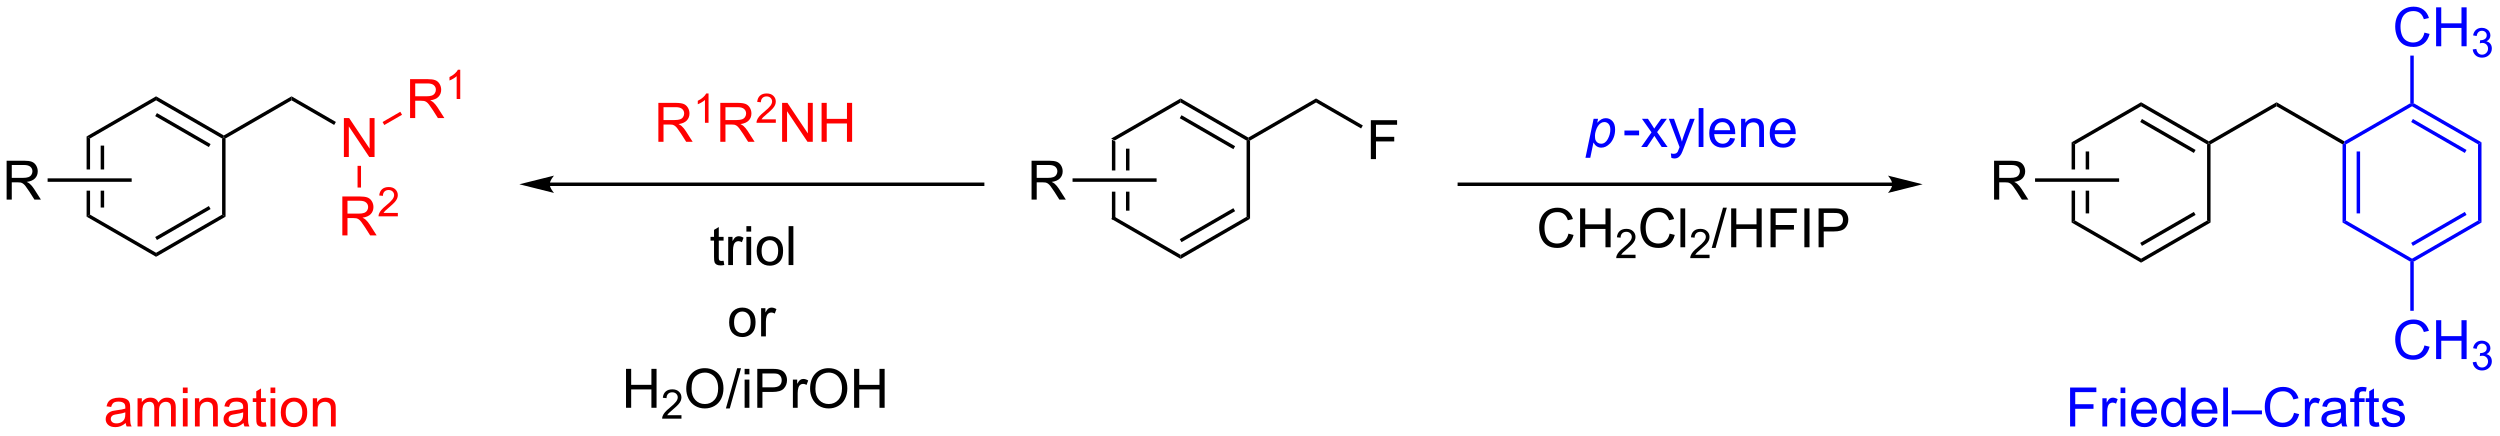 <?xml version="1.0" encoding="UTF-8"?>
<!DOCTYPE svg PUBLIC '-//W3C//DTD SVG 1.0//EN'
          'http://www.w3.org/TR/2001/REC-SVG-20010904/DTD/svg10.dtd'>
<svg stroke-dasharray="none" shape-rendering="auto" xmlns="http://www.w3.org/2000/svg" font-family="'Dialog'" text-rendering="auto" width="1009" fill-opacity="1" color-interpolation="auto" color-rendering="auto" preserveAspectRatio="xMidYMid meet" font-size="12px" viewBox="0 0 1009 176" fill="black" xmlns:xlink="http://www.w3.org/1999/xlink" stroke="black" image-rendering="auto" stroke-miterlimit="10" stroke-linecap="square" stroke-linejoin="miter" font-style="normal" stroke-width="1" height="176" stroke-dashoffset="0" font-weight="normal" stroke-opacity="1"
><!--Generated by the Batik Graphics2D SVG Generator--><defs id="genericDefs"
  /><g
  ><defs id="defs1"
    ><clipPath clipPathUnits="userSpaceOnUse" id="clipPath1"
      ><path d="M1.281 1.601 L379.41 1.601 L379.41 67.24 L1.281 67.24 L1.281 1.601 Z"
      /></clipPath
      ><clipPath clipPathUnits="userSpaceOnUse" id="clipPath2"
      ><path d="M79.892 373.122 L79.892 436.937 L447.507 436.937 L447.507 373.122 Z"
      /></clipPath
    ></defs
    ><g transform="scale(2.667,2.667) translate(-1.281,-1.601) matrix(1.029,0,0,1.029,-80.895,-382.193)"
    ><path d="M243.383 393.502 L243.383 398.051 L243.893 398.051 L243.893 393.796 L243.383 393.502 ZM245.455 394.845 L245.455 398.051 L245.965 398.051 L245.965 394.845 ZM245.455 401.169 L245.455 403.962 L245.965 403.962 L245.965 401.169 ZM243.383 401.169 L243.383 405.306 L243.893 405.011 L243.893 401.169 Z" stroke="none" clip-path="url(#clipPath2)"
    /></g
    ><g transform="matrix(2.743,0,0,2.743,-219.137,-1023.449)"
    ><path d="M243.383 405.306 L243.893 405.011 L253.605 410.618 L253.605 411.208 Z" stroke="none" clip-path="url(#clipPath2)"
    /></g
    ><g transform="matrix(2.743,0,0,2.743,-219.137,-1023.449)"
    ><path d="M253.605 411.208 L253.605 410.618 L263.308 405.011 L263.819 405.306 ZM253.732 408.743 L261.621 404.185 L261.366 403.743 L253.477 408.301 Z" stroke="none" clip-path="url(#clipPath2)"
    /></g
    ><g transform="matrix(2.743,0,0,2.743,-219.137,-1023.449)"
    ><path d="M263.819 405.306 L263.308 405.011 L263.308 393.796 L263.563 393.649 L263.819 393.796 Z" stroke="none" clip-path="url(#clipPath2)"
    /></g
    ><g transform="matrix(2.743,0,0,2.743,-219.137,-1023.449)"
    ><path d="M263.564 393.355 L263.563 393.649 L263.308 393.796 L253.605 388.189 L253.605 387.6 ZM261.621 394.623 L253.732 390.065 L253.477 390.506 L261.366 395.065 Z" stroke="none" clip-path="url(#clipPath2)"
    /></g
    ><g transform="matrix(2.743,0,0,2.743,-219.137,-1023.449)"
    ><path d="M253.605 387.6 L253.605 388.189 L243.893 393.796 L243.383 393.502 Z" stroke="none" clip-path="url(#clipPath2)"
    /></g
    ><g transform="matrix(2.743,0,0,2.743,-219.137,-1023.449)"
    ><path d="M358.317 399.972 L294.614 399.972 L294.359 399.972 L294.359 400.482 L294.614 400.482 L358.317 400.482 L358.573 400.482 L358.573 399.972 L358.317 399.972 ZM362.782 400.227 L357.68 398.952 C357.68 398.952 358.317 399.669 358.317 400.227 C358.317 400.785 357.68 401.503 357.68 401.503 Z" stroke="none" clip-path="url(#clipPath2)"
    /></g
    ><g transform="matrix(2.743,0,0,2.743,-219.137,-1023.449)"
    ><path d="M160.771 400.482 L224.474 400.482 L224.729 400.482 L224.729 399.972 L224.474 399.972 L160.771 399.972 L160.516 399.972 L160.516 400.482 L160.771 400.482 ZM156.306 400.227 L161.409 401.503 C161.409 401.503 160.771 400.785 160.771 400.227 C160.771 399.669 161.409 398.952 161.409 398.952 Z" stroke="none" clip-path="url(#clipPath2)"
    /></g
    ><g transform="matrix(2.743,0,0,2.743,-219.137,-1023.449)"
    ><path d="M384.702 394.053 L384.702 398.051 L385.212 398.051 L385.212 394.348 L384.702 394.053 ZM386.774 395.398 L386.774 398.051 L387.284 398.051 L387.284 395.398 ZM386.774 401.169 L386.774 404.514 L387.284 404.514 L387.284 401.169 ZM384.702 401.169 L384.702 405.857 L385.212 405.563 L385.212 401.169 Z" stroke="none" clip-path="url(#clipPath2)"
    /></g
    ><g transform="matrix(2.743,0,0,2.743,-219.137,-1023.449)"
    ><path d="M384.702 405.857 L385.212 405.563 L394.924 411.17 L394.924 411.759 Z" stroke="none" clip-path="url(#clipPath2)"
    /></g
    ><g transform="matrix(2.743,0,0,2.743,-219.137,-1023.449)"
    ><path d="M394.924 411.759 L394.924 411.17 L404.635 405.563 L405.145 405.857 ZM395.051 409.293 L402.946 404.735 L402.691 404.293 L394.796 408.851 Z" stroke="none" clip-path="url(#clipPath2)"
    /></g
    ><g transform="matrix(2.743,0,0,2.743,-219.137,-1023.449)"
    ><path d="M405.145 405.857 L404.635 405.563 L404.635 394.348 L404.89 394.201 L405.145 394.348 Z" stroke="none" clip-path="url(#clipPath2)"
    /></g
    ><g transform="matrix(2.743,0,0,2.743,-219.137,-1023.449)"
    ><path d="M404.89 393.906 L404.89 394.201 L404.635 394.348 L394.924 388.749 L394.924 388.16 ZM402.947 395.176 L395.051 390.623 L394.796 391.065 L402.692 395.618 Z" stroke="none" clip-path="url(#clipPath2)"
    /></g
    ><g transform="matrix(2.743,0,0,2.743,-219.137,-1023.449)"
    ><path d="M394.924 388.16 L394.924 388.749 L385.212 394.348 L384.702 394.053 Z" stroke="none" clip-path="url(#clipPath2)"
    /></g
    ><g transform="matrix(2.743,0,0,2.743,-219.137,-1023.449)"
    ><path d="M263.819 393.796 L263.563 393.649 L263.564 393.355 L273.53 387.6 L273.53 388.189 Z" stroke="none" clip-path="url(#clipPath2)"
    /></g
    ><g transform="matrix(2.743,0,0,2.743,-219.137,-1023.449)"
    ><path d="M281.591 396.524 L281.591 390.798 L285.455 390.798 L285.455 391.472 L282.348 391.472 L282.348 393.245 L285.036 393.245 L285.036 393.923 L282.348 393.923 L282.348 396.524 L281.591 396.524 Z" stroke="none" clip-path="url(#clipPath2)"
    /></g
    ><g transform="matrix(2.743,0,0,2.743,-219.137,-1023.449)"
    ><path d="M273.53 388.189 L273.53 387.6 L280.414 391.575 L280.159 392.017 Z" stroke="none" clip-path="url(#clipPath2)"
    /></g
    ><g transform="matrix(2.743,0,0,2.743,-219.137,-1023.449)"
    ><path d="M405.145 394.348 L404.89 394.201 L404.89 393.906 L414.857 388.16 L414.857 388.749 Z" stroke="none" clip-path="url(#clipPath2)"
    /></g
    ><g transform="matrix(2.743,0,0,2.743,-219.137,-1023.449)"
    ><path d="M414.857 388.749 L414.857 388.16 L424.824 393.906 L424.824 394.201 L424.568 394.348 Z" stroke="none" clip-path="url(#clipPath2)"
    /></g
    ><g fill="blue" transform="matrix(2.743,0,0,2.743,-219.137,-1023.449)" stroke="blue"
    ><path d="M424.568 394.348 L424.824 394.201 L425.079 394.348 L425.079 405.563 L424.568 405.857 ZM426.64 395.398 L426.64 404.514 L427.15 404.514 L427.15 395.398 Z" stroke="none" clip-path="url(#clipPath2)"
    /></g
    ><g fill="blue" transform="matrix(2.743,0,0,2.743,-219.137,-1023.449)" stroke="blue"
    ><path d="M424.568 405.857 L425.079 405.563 L434.79 411.17 L434.79 411.464 L434.535 411.612 Z" stroke="none" clip-path="url(#clipPath2)"
    /></g
    ><g fill="blue" transform="matrix(2.743,0,0,2.743,-219.137,-1023.449)" stroke="blue"
    ><path d="M435.045 411.612 L434.79 411.464 L434.79 411.17 L444.502 405.563 L445.012 405.857 ZM434.918 409.293 L442.813 404.735 L442.558 404.293 L434.663 408.851 Z" stroke="none" clip-path="url(#clipPath2)"
    /></g
    ><g fill="blue" transform="matrix(2.743,0,0,2.743,-219.137,-1023.449)" stroke="blue"
    ><path d="M445.012 405.857 L444.502 405.563 L444.502 394.348 L445.012 394.053 Z" stroke="none" clip-path="url(#clipPath2)"
    /></g
    ><g fill="blue" transform="matrix(2.743,0,0,2.743,-219.137,-1023.449)" stroke="blue"
    ><path d="M445.012 394.053 L444.502 394.348 L434.79 388.749 L434.79 388.454 L435.045 388.307 ZM442.813 395.176 L434.918 390.623 L434.663 391.065 L442.559 395.618 Z" stroke="none" clip-path="url(#clipPath2)"
    /></g
    ><g fill="blue" transform="matrix(2.743,0,0,2.743,-219.137,-1023.449)" stroke="blue"
    ><path d="M434.535 388.307 L434.79 388.454 L434.79 388.749 L425.079 394.348 L424.824 394.201 L424.824 393.906 Z" stroke="none" clip-path="url(#clipPath2)"
    /></g
    ><g fill="blue" transform="matrix(2.743,0,0,2.743,-219.137,-1023.449)" stroke="blue"
    ><path d="M436.618 377.912 L437.376 378.102 Q437.139 379.037 436.519 379.529 Q435.9 380.019 435.006 380.019 Q434.079 380.019 433.498 379.641 Q432.92 379.264 432.616 378.55 Q432.314 377.834 432.314 377.014 Q432.314 376.118 432.655 375.454 Q432.998 374.787 433.629 374.441 Q434.259 374.094 435.017 374.094 Q435.876 374.094 436.462 374.532 Q437.048 374.969 437.28 375.764 L436.532 375.938 Q436.334 375.313 435.954 375.029 Q435.577 374.743 435.001 374.743 Q434.342 374.743 433.897 375.06 Q433.454 375.376 433.275 375.909 Q433.095 376.443 433.095 377.008 Q433.095 377.74 433.308 378.284 Q433.522 378.829 433.97 379.1 Q434.42 379.368 434.944 379.368 Q435.579 379.368 436.019 379.001 Q436.462 378.633 436.618 377.912 ZM438.333 379.92 L438.333 374.193 L439.091 374.193 L439.091 376.545 L442.067 376.545 L442.067 374.193 L442.825 374.193 L442.825 379.92 L442.067 379.92 L442.067 377.219 L439.091 377.219 L439.091 379.92 L438.333 379.92 Z" stroke="none" clip-path="url(#clipPath2)"
    /></g
    ><g fill="blue" transform="matrix(2.743,0,0,2.743,-219.137,-1023.449)" stroke="blue"
    ><path d="M443.722 380.385 L444.249 380.315 Q444.341 380.764 444.558 380.961 Q444.777 381.159 445.091 381.159 Q445.462 381.159 445.718 380.901 Q445.976 380.643 445.976 380.262 Q445.976 379.899 445.738 379.664 Q445.501 379.428 445.134 379.428 Q444.986 379.428 444.763 379.487 L444.822 379.024 Q444.874 379.03 444.906 379.03 Q445.243 379.03 445.513 378.854 Q445.782 378.678 445.782 378.311 Q445.782 378.022 445.585 377.832 Q445.39 377.641 445.079 377.641 Q444.771 377.641 444.566 377.834 Q444.361 378.028 444.302 378.414 L443.775 378.321 Q443.872 377.789 444.214 377.498 Q444.558 377.207 445.068 377.207 Q445.419 377.207 445.714 377.358 Q446.011 377.508 446.167 377.77 Q446.323 378.03 446.323 378.323 Q446.323 378.602 446.173 378.83 Q446.025 379.059 445.732 379.194 Q446.113 379.282 446.323 379.559 Q446.534 379.834 446.534 380.25 Q446.534 380.813 446.124 381.205 Q445.714 381.596 445.087 381.596 Q444.523 381.596 444.148 381.26 Q443.775 380.922 443.722 380.385 Z" stroke="none" clip-path="url(#clipPath2)"
    /></g
    ><g fill="blue" transform="matrix(2.743,0,0,2.743,-219.137,-1023.449)" stroke="blue"
    ><path d="M435.045 388.307 L434.79 388.454 L434.535 388.307 L434.535 381.29 L435.045 381.29 Z" stroke="none" clip-path="url(#clipPath2)"
    /></g
    ><g fill="blue" transform="matrix(2.743,0,0,2.743,-219.137,-1023.449)" stroke="blue"
    ><path d="M436.618 423.941 L437.376 424.131 Q437.139 425.066 436.519 425.558 Q435.9 426.048 435.006 426.048 Q434.079 426.048 433.498 425.67 Q432.92 425.292 432.616 424.579 Q432.314 423.863 432.314 423.042 Q432.314 422.147 432.655 421.483 Q432.998 420.816 433.629 420.469 Q434.259 420.123 435.017 420.123 Q435.876 420.123 436.462 420.561 Q437.048 420.998 437.28 421.792 L436.532 421.967 Q436.334 421.342 435.954 421.058 Q435.577 420.772 435.001 420.772 Q434.342 420.772 433.897 421.089 Q433.454 421.404 433.275 421.938 Q433.095 422.472 433.095 423.037 Q433.095 423.769 433.308 424.313 Q433.522 424.858 433.97 425.128 Q434.42 425.397 434.944 425.397 Q435.579 425.397 436.019 425.029 Q436.462 424.662 436.618 423.941 ZM438.333 425.949 L438.333 420.222 L439.091 420.222 L439.091 422.574 L442.067 422.574 L442.067 420.222 L442.825 420.222 L442.825 425.949 L442.067 425.949 L442.067 423.248 L439.091 423.248 L439.091 425.949 L438.333 425.949 Z" stroke="none" clip-path="url(#clipPath2)"
    /></g
    ><g fill="blue" transform="matrix(2.743,0,0,2.743,-219.137,-1023.449)" stroke="blue"
    ><path d="M443.722 426.414 L444.249 426.344 Q444.341 426.793 444.558 426.99 Q444.777 427.187 445.091 427.187 Q445.462 427.187 445.718 426.93 Q445.976 426.672 445.976 426.291 Q445.976 425.928 445.738 425.693 Q445.501 425.457 445.134 425.457 Q444.986 425.457 444.763 425.515 L444.822 425.053 Q444.874 425.058 444.906 425.058 Q445.243 425.058 445.513 424.883 Q445.782 424.707 445.782 424.34 Q445.782 424.051 445.585 423.861 Q445.39 423.67 445.079 423.67 Q444.771 423.67 444.566 423.863 Q444.361 424.057 444.302 424.443 L443.775 424.349 Q443.872 423.818 444.214 423.527 Q444.558 423.236 445.068 423.236 Q445.419 423.236 445.714 423.387 Q446.011 423.537 446.167 423.799 Q446.323 424.058 446.323 424.351 Q446.323 424.631 446.173 424.859 Q446.025 425.088 445.732 425.223 Q446.113 425.31 446.323 425.588 Q446.534 425.863 446.534 426.279 Q446.534 426.842 446.124 427.234 Q445.714 427.625 445.087 427.625 Q444.523 427.625 444.148 427.289 Q443.775 426.951 443.722 426.414 Z" stroke="none" clip-path="url(#clipPath2)"
    /></g
    ><g fill="blue" transform="matrix(2.743,0,0,2.743,-219.137,-1023.449)" stroke="blue"
    ><path d="M434.535 411.612 L434.79 411.464 L435.045 411.612 L435.045 418.846 L434.535 418.846 Z" stroke="none" clip-path="url(#clipPath2)"
    /></g
    ><g fill="blue" transform="matrix(2.743,0,0,2.743,-219.137,-1023.449)" stroke="blue"
    ><path d="M384.477 435.866 L384.477 430.139 L388.342 430.139 L388.342 430.813 L385.235 430.813 L385.235 432.587 L387.923 432.587 L387.923 433.264 L385.235 433.264 L385.235 435.866 L384.477 435.866 ZM389.229 435.866 L389.229 431.717 L389.862 431.717 L389.862 432.345 Q390.104 431.905 390.307 431.764 Q390.513 431.623 390.76 431.623 Q391.114 431.623 391.481 431.85 L391.239 432.501 Q390.981 432.35 390.724 432.35 Q390.494 432.35 390.31 432.488 Q390.127 432.626 390.049 432.873 Q389.932 433.248 389.932 433.694 L389.932 435.866 L389.229 435.866 ZM391.903 430.946 L391.903 430.139 L392.606 430.139 L392.606 430.946 L391.903 430.946 ZM391.903 435.866 L391.903 431.717 L392.606 431.717 L392.606 435.866 L391.903 435.866 ZM396.517 434.53 L397.243 434.618 Q397.071 435.256 396.605 435.608 Q396.142 435.959 395.42 435.959 Q394.509 435.959 393.975 435.399 Q393.444 434.837 393.444 433.827 Q393.444 432.78 393.983 432.202 Q394.522 431.623 395.381 431.623 Q396.212 431.623 396.738 432.191 Q397.267 432.756 397.267 433.782 Q397.267 433.845 397.264 433.97 L394.17 433.97 Q394.209 434.655 394.556 435.019 Q394.904 435.381 395.423 435.381 Q395.811 435.381 396.084 435.178 Q396.358 434.975 396.517 434.53 ZM394.209 433.392 L396.524 433.392 Q396.477 432.868 396.259 432.608 Q395.923 432.202 395.389 432.202 Q394.904 432.202 394.574 432.527 Q394.243 432.85 394.209 433.392 ZM400.817 435.866 L400.817 435.342 Q400.424 435.959 399.658 435.959 Q399.161 435.959 398.744 435.686 Q398.33 435.413 398.101 434.923 Q397.872 434.431 397.872 433.795 Q397.872 433.173 398.078 432.668 Q398.286 432.163 398.7 431.894 Q399.114 431.623 399.627 431.623 Q400.002 431.623 400.294 431.782 Q400.588 431.938 400.77 432.194 L400.77 430.139 L401.471 430.139 L401.471 435.866 L400.817 435.866 ZM398.596 433.795 Q398.596 434.592 398.932 434.988 Q399.268 435.381 399.724 435.381 Q400.185 435.381 400.507 435.004 Q400.83 434.626 400.83 433.853 Q400.83 433.001 400.502 432.603 Q400.174 432.204 399.692 432.204 Q399.224 432.204 398.908 432.587 Q398.596 432.97 398.596 433.795 ZM405.415 434.53 L406.142 434.618 Q405.97 435.256 405.503 435.608 Q405.04 435.959 404.319 435.959 Q403.407 435.959 402.873 435.399 Q402.342 434.837 402.342 433.827 Q402.342 432.78 402.881 432.202 Q403.42 431.623 404.279 431.623 Q405.11 431.623 405.636 432.191 Q406.165 432.756 406.165 433.782 Q406.165 433.845 406.162 433.97 L403.069 433.97 Q403.108 434.655 403.454 435.019 Q403.803 435.381 404.321 435.381 Q404.709 435.381 404.983 435.178 Q405.256 434.975 405.415 434.53 ZM403.108 433.392 L405.423 433.392 Q405.376 432.868 405.157 432.608 Q404.821 432.202 404.287 432.202 Q403.803 432.202 403.472 432.527 Q403.142 432.85 403.108 433.392 ZM407.01 435.866 L407.01 430.139 L407.713 430.139 L407.713 435.866 L407.01 435.866 ZM408.259 434.077 L408.259 433.509 L412.709 433.509 L412.709 434.077 L408.259 434.077 ZM417.427 433.858 L418.185 434.048 Q417.947 434.983 417.328 435.475 Q416.708 435.965 415.815 435.965 Q414.888 435.965 414.307 435.587 Q413.729 435.209 413.424 434.496 Q413.122 433.78 413.122 432.959 Q413.122 432.063 413.463 431.399 Q413.807 430.733 414.437 430.386 Q415.067 430.04 415.825 430.04 Q416.685 430.04 417.27 430.478 Q417.856 430.915 418.088 431.709 L417.341 431.884 Q417.143 431.259 416.763 430.975 Q416.385 430.688 415.81 430.688 Q415.151 430.688 414.705 431.006 Q414.263 431.321 414.083 431.855 Q413.903 432.389 413.903 432.954 Q413.903 433.686 414.117 434.23 Q414.33 434.774 414.778 435.045 Q415.229 435.313 415.752 435.313 Q416.388 435.313 416.828 434.946 Q417.27 434.579 417.427 433.858 ZM419.022 435.866 L419.022 431.717 L419.654 431.717 L419.654 432.345 Q419.897 431.905 420.1 431.764 Q420.306 431.623 420.553 431.623 Q420.907 431.623 421.274 431.85 L421.032 432.501 Q420.774 432.35 420.517 432.35 Q420.287 432.35 420.102 432.488 Q419.92 432.626 419.842 432.873 Q419.725 433.248 419.725 433.694 L419.725 435.866 L419.022 435.866 ZM424.399 435.353 Q424.009 435.686 423.647 435.824 Q423.287 435.959 422.873 435.959 Q422.188 435.959 421.821 435.626 Q421.454 435.29 421.454 434.772 Q421.454 434.467 421.592 434.215 Q421.733 433.962 421.957 433.811 Q422.181 433.657 422.462 433.579 Q422.67 433.524 423.087 433.475 Q423.938 433.373 424.342 433.233 Q424.345 433.087 424.345 433.048 Q424.345 432.618 424.147 432.444 Q423.876 432.204 423.345 432.204 Q422.85 432.204 422.613 432.379 Q422.376 432.553 422.264 432.993 L421.576 432.899 Q421.67 432.459 421.884 432.188 Q422.1 431.915 422.506 431.769 Q422.912 431.623 423.446 431.623 Q423.977 431.623 424.308 431.748 Q424.642 431.873 424.798 432.063 Q424.954 432.251 425.017 432.54 Q425.053 432.72 425.053 433.188 L425.053 434.126 Q425.053 435.108 425.097 435.368 Q425.142 435.626 425.274 435.866 L424.54 435.866 Q424.431 435.647 424.399 435.353 ZM424.342 433.782 Q423.959 433.938 423.194 434.048 Q422.759 434.11 422.579 434.188 Q422.399 434.267 422.3 434.418 Q422.204 434.569 422.204 434.751 Q422.204 435.032 422.418 435.22 Q422.631 435.407 423.04 435.407 Q423.446 435.407 423.761 435.23 Q424.079 435.053 424.227 434.743 Q424.342 434.506 424.342 434.04 L424.342 433.782 ZM426.31 435.866 L426.31 432.264 L425.69 432.264 L425.69 431.717 L426.31 431.717 L426.31 431.274 Q426.31 430.858 426.385 430.655 Q426.487 430.381 426.742 430.212 Q426.997 430.04 427.458 430.04 Q427.755 430.04 428.114 430.11 L428.01 430.725 Q427.791 430.686 427.596 430.686 Q427.276 430.686 427.143 430.824 Q427.01 430.959 427.01 431.334 L427.01 431.717 L427.817 431.717 L427.817 432.264 L427.01 432.264 L427.01 435.866 L426.31 435.866 ZM429.899 435.235 L430.001 435.858 Q429.704 435.92 429.47 435.92 Q429.087 435.92 428.876 435.8 Q428.665 435.678 428.579 435.48 Q428.493 435.282 428.493 434.649 L428.493 432.264 L427.977 432.264 L427.977 431.717 L428.493 431.717 L428.493 430.688 L429.194 430.267 L429.194 431.717 L429.899 431.717 L429.899 432.264 L429.194 432.264 L429.194 434.688 Q429.194 434.991 429.23 435.077 Q429.267 435.163 429.35 435.215 Q429.436 435.264 429.592 435.264 Q429.709 435.264 429.899 435.235 ZM430.307 434.626 L431.002 434.517 Q431.06 434.936 431.328 435.16 Q431.596 435.381 432.075 435.381 Q432.56 435.381 432.794 435.183 Q433.028 434.985 433.028 434.72 Q433.028 434.483 432.822 434.345 Q432.677 434.251 432.104 434.108 Q431.33 433.913 431.031 433.769 Q430.731 433.626 430.578 433.376 Q430.424 433.123 430.424 432.819 Q430.424 432.54 430.549 432.306 Q430.677 432.069 430.895 431.913 Q431.06 431.79 431.343 431.707 Q431.627 431.623 431.95 431.623 Q432.44 431.623 432.807 431.764 Q433.177 431.905 433.351 432.144 Q433.528 432.384 433.596 432.788 L432.908 432.881 Q432.862 432.561 432.635 432.381 Q432.411 432.202 432.002 432.202 Q431.518 432.202 431.31 432.363 Q431.104 432.522 431.104 432.735 Q431.104 432.873 431.19 432.983 Q431.276 433.095 431.458 433.17 Q431.565 433.209 432.08 433.35 Q432.825 433.548 433.119 433.675 Q433.416 433.803 433.583 434.045 Q433.752 434.288 433.752 434.647 Q433.752 434.998 433.546 435.308 Q433.341 435.618 432.953 435.79 Q432.567 435.959 432.08 435.959 Q431.27 435.959 430.846 435.623 Q430.424 435.288 430.307 434.626 Z" stroke="none" clip-path="url(#clipPath2)"
    /></g
    ><g transform="matrix(2.743,0,0,2.743,-219.137,-1023.449)"
    ><path d="M92.632 393.19 L92.632 398.051 L93.142 398.051 L93.142 393.485 L92.632 393.19 ZM94.704 394.534 L94.704 398.051 L95.214 398.051 L95.214 394.534 ZM94.704 401.169 L94.704 403.651 L95.214 403.651 L95.214 401.169 ZM92.632 401.169 L92.632 404.994 L93.142 404.699 L93.142 401.169 Z" stroke="none" clip-path="url(#clipPath2)"
    /></g
    ><g transform="matrix(2.743,0,0,2.743,-219.137,-1023.449)"
    ><path d="M92.632 404.994 L93.142 404.699 L102.854 410.307 L102.854 410.896 Z" stroke="none" clip-path="url(#clipPath2)"
    /></g
    ><g transform="matrix(2.743,0,0,2.743,-219.137,-1023.449)"
    ><path d="M102.854 410.896 L102.854 410.307 L112.566 404.699 L113.076 404.994 ZM102.982 408.43 L110.877 403.872 L110.621 403.43 L102.726 407.988 Z" stroke="none" clip-path="url(#clipPath2)"
    /></g
    ><g transform="matrix(2.743,0,0,2.743,-219.137,-1023.449)"
    ><path d="M113.076 404.994 L112.566 404.699 L112.566 393.485 L112.821 393.337 L113.076 393.485 Z" stroke="none" clip-path="url(#clipPath2)"
    /></g
    ><g transform="matrix(2.743,0,0,2.743,-219.137,-1023.449)"
    ><path d="M112.821 393.043 L112.821 393.337 L112.566 393.485 L102.854 387.877 L102.854 387.288 ZM110.877 394.313 L102.982 389.754 L102.726 390.196 L110.621 394.754 Z" stroke="none" clip-path="url(#clipPath2)"
    /></g
    ><g transform="matrix(2.743,0,0,2.743,-219.137,-1023.449)"
    ><path d="M102.854 387.288 L102.854 387.877 L93.142 393.485 L92.632 393.19 Z" stroke="none" clip-path="url(#clipPath2)"
    /></g
    ><g transform="matrix(2.743,0,0,2.743,-219.137,-1023.449)"
    ><path d="M113.076 393.485 L112.821 393.337 L112.821 393.043 L122.787 387.288 L122.787 387.877 Z" stroke="none" clip-path="url(#clipPath2)"
    /></g
    ><g fill="red" transform="matrix(2.743,0,0,2.743,-219.137,-1023.449)" stroke="red"
    ><path d="M130.488 396.212 L130.488 390.486 L131.267 390.486 L134.275 394.981 L134.275 390.486 L135.001 390.486 L135.001 396.212 L134.223 396.212 L131.215 391.712 L131.215 396.212 L130.488 396.212 Z" stroke="none" clip-path="url(#clipPath2)"
    /></g
    ><g transform="matrix(2.743,0,0,2.743,-219.137,-1023.449)"
    ><path d="M122.787 387.877 L122.787 387.288 L129.312 391.056 L129.057 391.497 Z" stroke="none" clip-path="url(#clipPath2)"
    /></g
    ><g fill="red" transform="matrix(2.743,0,0,2.743,-219.137,-1023.449)" stroke="red"
    ><path d="M140.226 390.483 L140.226 384.756 L142.765 384.756 Q143.53 384.756 143.929 384.91 Q144.327 385.064 144.564 385.454 Q144.804 385.845 144.804 386.319 Q144.804 386.928 144.408 387.348 Q144.015 387.764 143.189 387.876 Q143.491 388.022 143.648 388.163 Q143.978 388.467 144.275 388.923 L145.273 390.483 L144.32 390.483 L143.562 389.29 Q143.228 388.775 143.012 388.501 Q142.799 388.228 142.63 388.118 Q142.46 388.009 142.283 387.967 Q142.155 387.939 141.861 387.939 L140.984 387.939 L140.984 390.483 L140.226 390.483 ZM140.984 387.282 L142.611 387.282 Q143.132 387.282 143.424 387.176 Q143.718 387.069 143.869 386.832 Q144.023 386.595 144.023 386.319 Q144.023 385.913 143.726 385.652 Q143.431 385.389 142.796 385.389 L140.984 385.389 L140.984 387.282 Z" stroke="none" clip-path="url(#clipPath2)"
    /></g
    ><g fill="red" transform="matrix(2.743,0,0,2.743,-219.137,-1023.449)" stroke="red"
    ><path d="M147.609 387.683 L147.082 387.683 L147.082 384.322 Q146.891 384.503 146.582 384.685 Q146.273 384.867 146.027 384.958 L146.027 384.449 Q146.469 384.24 146.799 383.945 Q147.131 383.648 147.269 383.37 L147.609 383.37 L147.609 387.683 Z" stroke="none" clip-path="url(#clipPath2)"
    /></g
    ><g fill="red" transform="matrix(2.743,0,0,2.743,-219.137,-1023.449)" stroke="red"
    ><path d="M136.435 391.507 L136.18 391.065 L138.789 389.558 L139.044 390 Z" stroke="none" clip-path="url(#clipPath2)"
    /></g
    ><g fill="red" transform="matrix(2.743,0,0,2.743,-219.137,-1023.449)" stroke="red"
    ><path d="M130.259 407.747 L130.259 402.02 L132.798 402.02 Q133.564 402.02 133.962 402.174 Q134.361 402.327 134.598 402.718 Q134.837 403.109 134.837 403.583 Q134.837 404.192 134.441 404.611 Q134.048 405.028 133.223 405.14 Q133.525 405.286 133.681 405.426 Q134.012 405.731 134.309 406.187 L135.306 407.747 L134.353 407.747 L133.595 406.554 Q133.262 406.038 133.046 405.765 Q132.832 405.491 132.663 405.382 Q132.494 405.273 132.316 405.231 Q132.189 405.202 131.894 405.202 L131.017 405.202 L131.017 407.747 L130.259 407.747 ZM131.017 404.546 L132.644 404.546 Q133.165 404.546 133.457 404.439 Q133.751 404.333 133.902 404.096 Q134.056 403.859 134.056 403.583 Q134.056 403.176 133.759 402.916 Q133.465 402.653 132.829 402.653 L131.017 402.653 L131.017 404.546 Z" stroke="none" clip-path="url(#clipPath2)"
    /></g
    ><g fill="red" transform="matrix(2.743,0,0,2.743,-219.137,-1023.449)" stroke="red"
    ><path d="M138.428 404.439 L138.428 404.947 L135.588 404.947 Q135.582 404.755 135.65 404.579 Q135.758 404.29 135.996 404.009 Q136.236 403.728 136.688 403.359 Q137.387 402.785 137.633 402.449 Q137.879 402.113 137.879 401.814 Q137.879 401.501 137.654 401.286 Q137.432 401.07 137.07 401.07 Q136.69 401.07 136.461 401.298 Q136.232 401.527 136.231 401.931 L135.688 401.876 Q135.744 401.269 136.107 400.952 Q136.471 400.634 137.082 400.634 Q137.701 400.634 138.061 400.978 Q138.422 401.32 138.422 401.826 Q138.422 402.083 138.316 402.333 Q138.211 402.582 137.965 402.857 Q137.721 403.132 137.152 403.613 Q136.678 404.011 136.543 404.154 Q136.408 404.296 136.32 404.439 L138.428 404.439 Z" stroke="none" clip-path="url(#clipPath2)"
    /></g
    ><g fill="red" transform="matrix(2.743,0,0,2.743,-219.137,-1023.449)" stroke="red"
    ><path d="M132.499 397.516 L133.009 397.516 L133.009 400.708 L132.499 400.708 Z" stroke="none" clip-path="url(#clipPath2)"
    /></g
    ><g fill="red" transform="matrix(2.743,0,0,2.743,-219.137,-1023.449)" stroke="red"
    ><path d="M98.385 435.353 Q97.994 435.686 97.632 435.824 Q97.273 435.959 96.859 435.959 Q96.174 435.959 95.806 435.626 Q95.439 435.29 95.439 434.772 Q95.439 434.467 95.577 434.215 Q95.718 433.962 95.942 433.811 Q96.166 433.657 96.447 433.579 Q96.655 433.524 97.072 433.475 Q97.924 433.373 98.327 433.233 Q98.33 433.087 98.33 433.048 Q98.33 432.618 98.132 432.444 Q97.861 432.204 97.33 432.204 Q96.835 432.204 96.598 432.379 Q96.361 432.553 96.249 432.993 L95.562 432.899 Q95.655 432.459 95.869 432.188 Q96.085 431.915 96.491 431.769 Q96.898 431.623 97.431 431.623 Q97.963 431.623 98.293 431.748 Q98.627 431.873 98.783 432.063 Q98.939 432.251 99.002 432.54 Q99.038 432.72 99.038 433.188 L99.038 434.126 Q99.038 435.108 99.082 435.368 Q99.127 435.626 99.26 435.866 L98.525 435.866 Q98.416 435.647 98.385 435.353 ZM98.327 433.782 Q97.945 433.938 97.179 434.048 Q96.744 434.11 96.564 434.188 Q96.385 434.267 96.286 434.418 Q96.189 434.569 96.189 434.751 Q96.189 435.032 96.403 435.22 Q96.616 435.407 97.025 435.407 Q97.431 435.407 97.747 435.23 Q98.064 435.053 98.213 434.743 Q98.327 434.506 98.327 434.04 L98.327 433.782 ZM100.128 435.866 L100.128 431.717 L100.756 431.717 L100.756 432.298 Q100.951 431.993 101.274 431.808 Q101.599 431.623 102.013 431.623 Q102.474 431.623 102.769 431.816 Q103.066 432.006 103.185 432.35 Q103.677 431.623 104.467 431.623 Q105.084 431.623 105.415 431.965 Q105.748 432.306 105.748 433.017 L105.748 435.866 L105.05 435.866 L105.05 433.251 Q105.05 432.829 104.98 432.644 Q104.912 432.459 104.732 432.347 Q104.552 432.233 104.31 432.233 Q103.873 432.233 103.584 432.524 Q103.295 432.813 103.295 433.454 L103.295 435.866 L102.592 435.866 L102.592 433.17 Q102.592 432.702 102.42 432.467 Q102.248 432.233 101.857 432.233 Q101.56 432.233 101.308 432.389 Q101.058 432.545 100.943 432.847 Q100.831 433.147 100.831 433.712 L100.831 435.866 L100.128 435.866 ZM106.795 430.946 L106.795 430.139 L107.498 430.139 L107.498 430.946 L106.795 430.946 ZM106.795 435.866 L106.795 431.717 L107.498 431.717 L107.498 435.866 L106.795 435.866 ZM108.57 435.866 L108.57 431.717 L109.202 431.717 L109.202 432.306 Q109.658 431.623 110.523 431.623 Q110.898 431.623 111.21 431.759 Q111.525 431.892 111.681 432.11 Q111.838 432.329 111.9 432.631 Q111.939 432.827 111.939 433.313 L111.939 435.866 L111.236 435.866 L111.236 433.342 Q111.236 432.913 111.153 432.699 Q111.072 432.485 110.864 432.36 Q110.655 432.233 110.374 432.233 Q109.924 432.233 109.598 432.519 Q109.273 432.803 109.273 433.6 L109.273 435.866 L108.57 435.866 ZM115.724 435.353 Q115.334 435.686 114.972 435.824 Q114.612 435.959 114.198 435.959 Q113.513 435.959 113.146 435.626 Q112.779 435.29 112.779 434.772 Q112.779 434.467 112.917 434.215 Q113.058 433.962 113.282 433.811 Q113.506 433.657 113.787 433.579 Q113.995 433.524 114.412 433.475 Q115.263 433.373 115.667 433.233 Q115.67 433.087 115.67 433.048 Q115.67 432.618 115.472 432.444 Q115.201 432.204 114.67 432.204 Q114.175 432.204 113.938 432.379 Q113.701 432.553 113.589 432.993 L112.901 432.899 Q112.995 432.459 113.209 432.188 Q113.425 431.915 113.831 431.769 Q114.237 431.623 114.771 431.623 Q115.302 431.623 115.633 431.748 Q115.967 431.873 116.123 432.063 Q116.279 432.251 116.342 432.54 Q116.378 432.72 116.378 433.188 L116.378 434.126 Q116.378 435.108 116.422 435.368 Q116.467 435.626 116.599 435.866 L115.865 435.866 Q115.756 435.647 115.724 435.353 ZM115.667 433.782 Q115.284 433.938 114.519 434.048 Q114.084 434.11 113.904 434.188 Q113.724 434.267 113.626 434.418 Q113.529 434.569 113.529 434.751 Q113.529 435.032 113.743 435.22 Q113.956 435.407 114.365 435.407 Q114.771 435.407 115.086 435.23 Q115.404 435.053 115.552 434.743 Q115.667 434.506 115.667 434.04 L115.667 433.782 ZM119.002 435.235 L119.103 435.858 Q118.806 435.92 118.572 435.92 Q118.189 435.92 117.978 435.8 Q117.767 435.678 117.681 435.48 Q117.596 435.282 117.596 434.649 L117.596 432.264 L117.08 432.264 L117.08 431.717 L117.596 431.717 L117.596 430.688 L118.296 430.267 L118.296 431.717 L119.002 431.717 L119.002 432.264 L118.296 432.264 L118.296 434.688 Q118.296 434.991 118.332 435.077 Q118.369 435.163 118.452 435.215 Q118.538 435.264 118.695 435.264 Q118.812 435.264 119.002 435.235 ZM119.693 430.946 L119.693 430.139 L120.396 430.139 L120.396 430.946 L119.693 430.946 ZM119.693 435.866 L119.693 431.717 L120.396 431.717 L120.396 435.866 L119.693 435.866 ZM121.205 433.79 Q121.205 432.639 121.846 432.084 Q122.382 431.623 123.15 431.623 Q124.007 431.623 124.549 432.183 Q125.093 432.743 125.093 433.733 Q125.093 434.532 124.851 434.993 Q124.611 435.452 124.153 435.707 Q123.695 435.959 123.15 435.959 Q122.28 435.959 121.741 435.402 Q121.205 434.842 121.205 433.79 ZM121.929 433.79 Q121.929 434.587 122.275 434.985 Q122.624 435.381 123.15 435.381 Q123.674 435.381 124.02 434.983 Q124.369 434.584 124.369 433.767 Q124.369 432.998 124.02 432.603 Q123.671 432.204 123.15 432.204 Q122.624 432.204 122.275 432.6 Q121.929 432.993 121.929 433.79 ZM125.917 435.866 L125.917 431.717 L126.55 431.717 L126.55 432.306 Q127.006 431.623 127.87 431.623 Q128.245 431.623 128.558 431.759 Q128.873 431.892 129.029 432.11 Q129.185 432.329 129.248 432.631 Q129.287 432.827 129.287 433.313 L129.287 435.866 L128.584 435.866 L128.584 433.342 Q128.584 432.913 128.5 432.699 Q128.42 432.485 128.211 432.36 Q128.003 432.233 127.722 432.233 Q127.271 432.233 126.946 432.519 Q126.62 432.803 126.62 433.6 L126.62 435.866 L125.917 435.866 Z" stroke="none" clip-path="url(#clipPath2)"
    /></g
    ><g fill="blue" transform="matrix(2.743,0,0,2.743,-219.137,-1023.449)" stroke="blue"
    ><path d="M313.17 396.335 L314.37 390.596 L315.024 390.596 L314.902 391.174 Q315.266 390.794 315.553 390.648 Q315.839 390.502 316.159 390.502 Q316.753 390.502 317.144 390.934 Q317.534 391.364 317.534 392.169 Q317.534 392.817 317.318 393.351 Q317.105 393.885 316.792 394.21 Q316.48 394.533 316.159 394.687 Q315.839 394.838 315.503 394.838 Q314.758 394.838 314.347 394.08 L313.878 396.335 L313.17 396.335 ZM314.571 393.049 Q314.571 393.512 314.636 393.692 Q314.735 393.947 314.956 394.104 Q315.18 394.26 315.472 394.26 Q316.081 394.26 316.456 393.575 Q316.831 392.887 316.831 392.174 Q316.831 391.645 316.579 391.359 Q316.329 391.072 315.954 391.072 Q315.683 391.072 315.451 391.216 Q315.222 391.356 315.024 391.64 Q314.829 391.924 314.699 392.335 Q314.571 392.744 314.571 393.049 Z" stroke="none" clip-path="url(#clipPath2)"
    /></g
    ><g fill="blue" transform="matrix(2.743,0,0,2.743,-219.137,-1023.449)" stroke="blue"
    ><path d="M318.906 393.026 L318.906 392.317 L321.064 392.317 L321.064 393.026 L318.906 393.026 ZM321.374 394.744 L322.89 392.588 L321.486 390.596 L322.366 390.596 L323.002 391.567 Q323.182 391.846 323.291 392.033 Q323.463 391.776 323.609 391.575 L324.307 390.596 L325.148 390.596 L323.713 392.549 L325.257 394.744 L324.392 394.744 L323.541 393.455 L323.314 393.106 L322.226 394.744 L321.374 394.744 ZM325.812 396.343 L325.734 395.682 Q325.963 395.744 326.135 395.744 Q326.369 395.744 326.51 395.666 Q326.65 395.588 326.741 395.447 Q326.807 395.343 326.955 394.924 Q326.976 394.867 327.017 394.752 L325.445 390.596 L326.202 390.596 L327.064 392.997 Q327.234 393.455 327.366 393.958 Q327.486 393.473 327.656 393.012 L328.541 390.596 L329.244 390.596 L327.666 394.815 Q327.413 395.499 327.273 395.757 Q327.085 396.104 326.843 396.265 Q326.601 396.429 326.265 396.429 Q326.062 396.429 325.812 396.343 ZM329.827 394.744 L329.827 389.018 L330.531 389.018 L330.531 394.744 L329.827 394.744 ZM334.459 393.408 L335.185 393.497 Q335.014 394.135 334.547 394.486 Q334.084 394.838 333.363 394.838 Q332.451 394.838 331.917 394.278 Q331.386 393.716 331.386 392.705 Q331.386 391.658 331.925 391.08 Q332.464 390.502 333.324 390.502 Q334.154 390.502 334.68 391.07 Q335.209 391.635 335.209 392.661 Q335.209 392.723 335.206 392.848 L332.113 392.848 Q332.152 393.533 332.498 393.898 Q332.847 394.26 333.365 394.26 Q333.753 394.26 334.027 394.057 Q334.3 393.854 334.459 393.408 ZM332.152 392.27 L334.467 392.27 Q334.42 391.747 334.201 391.486 Q333.865 391.08 333.331 391.08 Q332.847 391.08 332.516 391.406 Q332.185 391.729 332.152 392.27 ZM336.07 394.744 L336.07 390.596 L336.702 390.596 L336.702 391.184 Q337.158 390.502 338.023 390.502 Q338.398 390.502 338.71 390.637 Q339.025 390.77 339.182 390.989 Q339.338 391.208 339.4 391.51 Q339.439 391.705 339.439 392.192 L339.439 394.744 L338.736 394.744 L338.736 392.221 Q338.736 391.791 338.653 391.577 Q338.572 391.364 338.364 391.239 Q338.156 391.111 337.874 391.111 Q337.424 391.111 337.098 391.398 Q336.773 391.682 336.773 392.479 L336.773 394.744 L336.07 394.744 ZM343.357 393.408 L344.084 393.497 Q343.912 394.135 343.446 394.486 Q342.982 394.838 342.261 394.838 Q341.349 394.838 340.816 394.278 Q340.284 393.716 340.284 392.705 Q340.284 391.658 340.824 391.08 Q341.363 390.502 342.222 390.502 Q343.053 390.502 343.579 391.07 Q344.107 391.635 344.107 392.661 Q344.107 392.723 344.105 392.848 L341.011 392.848 Q341.05 393.533 341.396 393.898 Q341.745 394.26 342.264 394.26 Q342.652 394.26 342.925 394.057 Q343.199 393.854 343.357 393.408 ZM341.05 392.27 L343.365 392.27 Q343.318 391.747 343.099 391.486 Q342.764 391.08 342.23 391.08 Q341.745 391.08 341.415 391.406 Q341.084 391.729 341.05 392.27 Z" stroke="none" clip-path="url(#clipPath2)"
    /></g
    ><g transform="matrix(2.743,0,0,2.743,-219.137,-1023.449)"
    ><path d="M310.666 407.491 L311.423 407.681 Q311.187 408.616 310.567 409.108 Q309.947 409.597 309.054 409.597 Q308.127 409.597 307.546 409.22 Q306.968 408.842 306.663 408.129 Q306.361 407.413 306.361 406.592 Q306.361 405.696 306.702 405.032 Q307.046 404.366 307.676 404.019 Q308.306 403.673 309.064 403.673 Q309.923 403.673 310.51 404.11 Q311.095 404.548 311.327 405.342 L310.58 405.517 Q310.382 404.892 310.002 404.608 Q309.624 404.321 309.048 404.321 Q308.39 404.321 307.944 404.639 Q307.502 404.954 307.322 405.488 Q307.142 406.022 307.142 406.587 Q307.142 407.319 307.356 407.863 Q307.569 408.407 308.017 408.678 Q308.468 408.946 308.991 408.946 Q309.627 408.946 310.067 408.579 Q310.51 408.212 310.666 407.491 ZM312.381 409.498 L312.381 403.772 L313.138 403.772 L313.138 406.123 L316.115 406.123 L316.115 403.772 L316.873 403.772 L316.873 409.498 L316.115 409.498 L316.115 406.798 L313.138 406.798 L313.138 409.498 L312.381 409.498 Z" stroke="none" clip-path="url(#clipPath2)"
    /></g
    ><g transform="matrix(2.743,0,0,2.743,-219.137,-1023.449)"
    ><path d="M320.539 410.591 L320.539 411.098 L317.699 411.098 Q317.693 410.907 317.761 410.731 Q317.869 410.442 318.107 410.161 Q318.347 409.88 318.799 409.51 Q319.498 408.936 319.744 408.6 Q319.99 408.264 319.99 407.966 Q319.99 407.653 319.765 407.438 Q319.543 407.221 319.181 407.221 Q318.8 407.221 318.572 407.45 Q318.344 407.678 318.341 408.083 L317.799 408.028 Q317.855 407.421 318.219 407.104 Q318.582 406.786 319.193 406.786 Q319.812 406.786 320.172 407.13 Q320.533 407.471 320.533 407.977 Q320.533 408.235 320.428 408.485 Q320.322 408.733 320.076 409.009 Q319.832 409.284 319.263 409.764 Q318.789 410.163 318.654 410.305 Q318.519 410.448 318.431 410.591 L320.539 410.591 Z" stroke="none" clip-path="url(#clipPath2)"
    /></g
    ><g transform="matrix(2.743,0,0,2.743,-219.137,-1023.449)"
    ><path d="M325.557 407.491 L326.315 407.681 Q326.078 408.616 325.458 409.108 Q324.839 409.597 323.945 409.597 Q323.018 409.597 322.438 409.22 Q321.859 408.842 321.555 408.129 Q321.253 407.413 321.253 406.592 Q321.253 405.696 321.594 405.032 Q321.938 404.366 322.568 404.019 Q323.198 403.673 323.956 403.673 Q324.815 403.673 325.401 404.11 Q325.987 404.548 326.219 405.342 L325.471 405.517 Q325.274 404.892 324.893 404.608 Q324.516 404.321 323.94 404.321 Q323.281 404.321 322.836 404.639 Q322.393 404.954 322.214 405.488 Q322.034 406.022 322.034 406.587 Q322.034 407.319 322.247 407.863 Q322.461 408.407 322.909 408.678 Q323.359 408.946 323.883 408.946 Q324.518 408.946 324.958 408.579 Q325.401 408.212 325.557 407.491 ZM327.145 409.498 L327.145 403.772 L327.848 403.772 L327.848 409.498 L327.145 409.498 Z" stroke="none" clip-path="url(#clipPath2)"
    /></g
    ><g transform="matrix(2.743,0,0,2.743,-219.137,-1023.449)"
    ><path d="M331.43 410.591 L331.43 411.098 L328.591 411.098 Q328.585 410.907 328.653 410.731 Q328.76 410.442 328.999 410.161 Q329.239 409.88 329.69 409.51 Q330.389 408.936 330.635 408.6 Q330.882 408.264 330.882 407.966 Q330.882 407.653 330.657 407.438 Q330.434 407.221 330.073 407.221 Q329.692 407.221 329.464 407.45 Q329.235 407.678 329.233 408.083 L328.69 408.028 Q328.747 407.421 329.11 407.104 Q329.473 406.786 330.085 406.786 Q330.704 406.786 331.063 407.13 Q331.425 407.471 331.425 407.977 Q331.425 408.235 331.319 408.485 Q331.214 408.733 330.967 409.009 Q330.723 409.284 330.155 409.764 Q329.68 410.163 329.546 410.305 Q329.411 410.448 329.323 410.591 L331.43 410.591 Z" stroke="none" clip-path="url(#clipPath2)"
    /></g
    ><g transform="matrix(2.743,0,0,2.743,-219.137,-1023.449)"
    ><path d="M331.746 409.597 L333.407 403.673 L333.97 403.673 L332.313 409.597 L331.746 409.597 ZM334.609 409.498 L334.609 403.772 L335.367 403.772 L335.367 406.123 L338.343 406.123 L338.343 403.772 L339.101 403.772 L339.101 409.498 L338.343 409.498 L338.343 406.798 L335.367 406.798 L335.367 409.498 L334.609 409.498 ZM340.402 409.498 L340.402 403.772 L344.267 403.772 L344.267 404.446 L341.16 404.446 L341.16 406.22 L343.847 406.22 L343.847 406.897 L341.16 406.897 L341.16 409.498 L340.402 409.498 ZM345.38 409.498 L345.38 403.772 L346.138 403.772 L346.138 409.498 L345.38 409.498 ZM347.472 409.498 L347.472 403.772 L349.634 403.772 Q350.204 403.772 350.504 403.827 Q350.925 403.897 351.209 404.095 Q351.496 404.29 351.67 404.647 Q351.845 405.001 351.845 405.428 Q351.845 406.157 351.379 406.665 Q350.915 407.17 349.699 407.17 L348.23 407.17 L348.23 409.498 L347.472 409.498 ZM348.23 406.493 L349.712 406.493 Q350.446 406.493 350.754 406.22 Q351.063 405.946 351.063 405.452 Q351.063 405.092 350.881 404.837 Q350.699 404.579 350.402 404.498 Q350.212 404.446 349.696 404.446 L348.23 404.446 L348.23 406.493 Z" stroke="none" clip-path="url(#clipPath2)"
    /></g
    ><g transform="matrix(2.743,0,0,2.743,-219.137,-1023.449)"
    ><path d="M186.357 411.482 L186.459 412.104 Q186.162 412.167 185.927 412.167 Q185.545 412.167 185.334 412.047 Q185.123 411.924 185.037 411.726 Q184.951 411.529 184.951 410.896 L184.951 408.51 L184.435 408.51 L184.435 407.964 L184.951 407.964 L184.951 406.935 L185.651 406.513 L185.651 407.964 L186.357 407.964 L186.357 408.51 L185.651 408.51 L185.651 410.935 Q185.651 411.237 185.688 411.323 Q185.724 411.409 185.808 411.461 Q185.894 411.51 186.05 411.51 Q186.167 411.51 186.357 411.482 ZM187.038 412.112 L187.038 407.964 L187.671 407.964 L187.671 408.591 Q187.913 408.151 188.116 408.01 Q188.322 407.87 188.569 407.87 Q188.923 407.87 189.291 408.096 L189.048 408.747 Q188.791 408.596 188.533 408.596 Q188.304 408.596 188.119 408.734 Q187.936 408.872 187.858 409.12 Q187.741 409.495 187.741 409.94 L187.741 412.112 L187.038 412.112 ZM189.713 407.193 L189.713 406.385 L190.416 406.385 L190.416 407.193 L189.713 407.193 ZM189.713 412.112 L189.713 407.964 L190.416 407.964 L190.416 412.112 L189.713 412.112 ZM191.224 410.036 Q191.224 408.885 191.865 408.331 Q192.401 407.87 193.17 407.87 Q194.026 407.87 194.568 408.43 Q195.112 408.99 195.112 409.979 Q195.112 410.779 194.87 411.24 Q194.631 411.698 194.172 411.953 Q193.714 412.206 193.17 412.206 Q192.3 412.206 191.761 411.648 Q191.224 411.089 191.224 410.036 ZM191.948 410.036 Q191.948 410.833 192.295 411.232 Q192.644 411.627 193.17 411.627 Q193.693 411.627 194.039 411.229 Q194.388 410.831 194.388 410.013 Q194.388 409.245 194.039 408.849 Q193.69 408.45 193.17 408.45 Q192.644 408.45 192.295 408.846 Q191.948 409.24 191.948 410.036 ZM195.921 412.112 L195.921 406.385 L196.624 406.385 L196.624 412.112 L195.921 412.112 Z" stroke="none" clip-path="url(#clipPath2)"
    /></g
    ><g transform="matrix(2.743,0,0,2.743,-219.137,-1023.449)"
    ><path d="M187.173 420.536 Q187.173 419.385 187.814 418.831 Q188.351 418.37 189.119 418.37 Q189.976 418.37 190.517 418.93 Q191.061 419.49 191.061 420.479 Q191.061 421.279 190.819 421.74 Q190.58 422.198 190.121 422.453 Q189.663 422.706 189.119 422.706 Q188.249 422.706 187.71 422.148 Q187.173 421.589 187.173 420.536 ZM187.898 420.536 Q187.898 421.333 188.244 421.732 Q188.593 422.127 189.119 422.127 Q189.642 422.127 189.989 421.729 Q190.338 421.331 190.338 420.513 Q190.338 419.745 189.989 419.349 Q189.64 418.95 189.119 418.95 Q188.593 418.95 188.244 419.346 Q187.898 419.74 187.898 420.536 ZM191.878 422.612 L191.878 418.464 L192.511 418.464 L192.511 419.091 Q192.753 418.651 192.956 418.51 Q193.162 418.37 193.409 418.37 Q193.763 418.37 194.131 418.596 L193.888 419.247 Q193.631 419.096 193.373 419.096 Q193.144 419.096 192.959 419.234 Q192.776 419.372 192.698 419.62 Q192.581 419.995 192.581 420.44 L192.581 422.612 L191.878 422.612 Z" stroke="none" clip-path="url(#clipPath2)"
    /></g
    ><g transform="matrix(2.743,0,0,2.743,-219.137,-1023.449)"
    ><path d="M172.001 433.112 L172.001 427.385 L172.759 427.385 L172.759 429.737 L175.736 429.737 L175.736 427.385 L176.493 427.385 L176.493 433.112 L175.736 433.112 L175.736 430.411 L172.759 430.411 L172.759 433.112 L172.001 433.112 Z" stroke="none" clip-path="url(#clipPath2)"
    /></g
    ><g transform="matrix(2.743,0,0,2.743,-219.137,-1023.449)"
    ><path d="M180.159 434.204 L180.159 434.712 L177.319 434.712 Q177.314 434.521 177.382 434.345 Q177.489 434.056 177.728 433.774 Q177.968 433.493 178.419 433.124 Q179.118 432.55 179.364 432.214 Q179.611 431.878 179.611 431.579 Q179.611 431.267 179.386 431.052 Q179.163 430.835 178.802 430.835 Q178.421 430.835 178.192 431.063 Q177.964 431.292 177.962 431.696 L177.419 431.642 Q177.476 431.034 177.839 430.718 Q178.202 430.399 178.814 430.399 Q179.433 430.399 179.792 430.743 Q180.153 431.085 180.153 431.591 Q180.153 431.849 180.048 432.099 Q179.942 432.347 179.696 432.622 Q179.452 432.897 178.884 433.378 Q178.409 433.776 178.274 433.919 Q178.14 434.062 178.052 434.204 L180.159 434.204 Z" stroke="none" clip-path="url(#clipPath2)"
    /></g
    ><g transform="matrix(2.743,0,0,2.743,-219.137,-1023.449)"
    ><path d="M180.863 430.323 Q180.863 428.896 181.628 428.091 Q182.394 427.284 183.605 427.284 Q184.397 427.284 185.032 427.664 Q185.67 428.042 186.003 428.719 Q186.339 429.396 186.339 430.255 Q186.339 431.127 185.988 431.815 Q185.636 432.502 184.99 432.857 Q184.347 433.211 183.6 433.211 Q182.792 433.211 182.154 432.82 Q181.519 432.427 181.191 431.752 Q180.863 431.075 180.863 430.323 ZM181.644 430.333 Q181.644 431.37 182.199 431.966 Q182.756 432.56 183.597 432.56 Q184.451 432.56 185.003 431.958 Q185.558 431.357 185.558 430.252 Q185.558 429.552 185.321 429.031 Q185.084 428.51 184.628 428.224 Q184.175 427.935 183.607 427.935 Q182.803 427.935 182.222 428.49 Q181.644 429.042 181.644 430.333 ZM186.697 433.211 L188.359 427.286 L188.921 427.286 L187.265 433.211 L186.697 433.211 ZM189.451 428.193 L189.451 427.385 L190.154 427.385 L190.154 428.193 L189.451 428.193 ZM189.451 433.112 L189.451 428.964 L190.154 428.964 L190.154 433.112 L189.451 433.112 ZM191.315 433.112 L191.315 427.385 L193.476 427.385 Q194.046 427.385 194.346 427.44 Q194.768 427.51 195.052 427.708 Q195.338 427.904 195.512 428.26 Q195.687 428.615 195.687 429.042 Q195.687 429.771 195.221 430.279 Q194.757 430.784 193.541 430.784 L192.072 430.784 L192.072 433.112 L191.315 433.112 ZM192.072 430.107 L193.554 430.107 Q194.288 430.107 194.596 429.833 Q194.906 429.56 194.906 429.065 Q194.906 428.706 194.723 428.45 Q194.541 428.193 194.244 428.112 Q194.054 428.06 193.538 428.06 L192.072 428.06 L192.072 430.107 ZM196.554 433.112 L196.554 428.964 L197.187 428.964 L197.187 429.591 Q197.429 429.151 197.632 429.01 Q197.838 428.87 198.085 428.87 Q198.44 428.87 198.807 429.096 L198.565 429.747 Q198.307 429.596 198.049 429.596 Q197.82 429.596 197.635 429.734 Q197.453 429.872 197.374 430.12 Q197.257 430.495 197.257 430.94 L197.257 433.112 L196.554 433.112 ZM199.085 430.323 Q199.085 428.896 199.851 428.091 Q200.617 427.284 201.828 427.284 Q202.619 427.284 203.255 427.664 Q203.893 428.042 204.226 428.719 Q204.562 429.396 204.562 430.255 Q204.562 431.127 204.21 431.815 Q203.859 432.502 203.213 432.857 Q202.57 433.211 201.822 433.211 Q201.015 433.211 200.377 432.82 Q199.742 432.427 199.413 431.752 Q199.085 431.075 199.085 430.323 ZM199.867 430.333 Q199.867 431.37 200.421 431.966 Q200.979 432.56 201.82 432.56 Q202.674 432.56 203.226 431.958 Q203.781 431.357 203.781 430.252 Q203.781 429.552 203.544 429.031 Q203.307 428.51 202.851 428.224 Q202.398 427.935 201.83 427.935 Q201.025 427.935 200.445 428.49 Q199.867 429.042 199.867 430.333 ZM205.561 433.112 L205.561 427.385 L206.319 427.385 L206.319 429.737 L209.295 429.737 L209.295 427.385 L210.053 427.385 L210.053 433.112 L209.295 433.112 L209.295 430.411 L206.319 430.411 L206.319 433.112 L205.561 433.112 Z" stroke="none" clip-path="url(#clipPath2)"
    /></g
    ><g fill="red" transform="matrix(2.743,0,0,2.743,-219.137,-1023.449)" stroke="red"
    ><path d="M176.76 393.977 L176.76 388.25 L179.299 388.25 Q180.064 388.25 180.463 388.404 Q180.861 388.558 181.098 388.948 Q181.338 389.339 181.338 389.813 Q181.338 390.422 180.942 390.841 Q180.549 391.258 179.723 391.37 Q180.025 391.516 180.182 391.657 Q180.512 391.961 180.809 392.417 L181.807 393.977 L180.853 393.977 L180.096 392.784 Q179.762 392.269 179.546 391.995 Q179.333 391.722 179.163 391.612 Q178.994 391.503 178.817 391.461 Q178.689 391.433 178.395 391.433 L177.518 391.433 L177.518 393.977 L176.76 393.977 ZM177.518 390.776 L179.145 390.776 Q179.666 390.776 179.958 390.67 Q180.252 390.563 180.403 390.326 Q180.557 390.089 180.557 389.813 Q180.557 389.407 180.26 389.146 Q179.965 388.883 179.33 388.883 L177.518 388.883 L177.518 390.776 Z" stroke="none" clip-path="url(#clipPath2)"
    /></g
    ><g fill="red" transform="matrix(2.743,0,0,2.743,-219.137,-1023.449)" stroke="red"
    ><path d="M184.143 391.177 L183.616 391.177 L183.616 387.816 Q183.424 387.997 183.116 388.179 Q182.807 388.361 182.561 388.452 L182.561 387.942 Q183.003 387.734 183.333 387.439 Q183.665 387.142 183.803 386.864 L184.143 386.864 L184.143 391.177 Z" stroke="none" clip-path="url(#clipPath2)"
    /></g
    ><g fill="red" transform="matrix(2.743,0,0,2.743,-219.137,-1023.449)" stroke="red"
    ><path d="M185.874 393.977 L185.874 388.25 L188.413 388.25 Q189.179 388.25 189.577 388.404 Q189.976 388.558 190.213 388.948 Q190.452 389.339 190.452 389.813 Q190.452 390.422 190.056 390.841 Q189.663 391.258 188.838 391.37 Q189.14 391.516 189.296 391.657 Q189.627 391.961 189.923 392.417 L190.921 393.977 L189.968 393.977 L189.21 392.784 Q188.877 392.269 188.661 391.995 Q188.447 391.722 188.278 391.612 Q188.108 391.503 187.931 391.461 Q187.804 391.433 187.509 391.433 L186.632 391.433 L186.632 393.977 L185.874 393.977 ZM186.632 390.776 L188.259 390.776 Q188.78 390.776 189.072 390.67 Q189.366 390.563 189.517 390.326 Q189.671 390.089 189.671 389.813 Q189.671 389.407 189.374 389.146 Q189.08 388.883 188.444 388.883 L186.632 388.883 L186.632 390.776 Z" stroke="none" clip-path="url(#clipPath2)"
    /></g
    ><g fill="red" transform="matrix(2.743,0,0,2.743,-219.137,-1023.449)" stroke="red"
    ><path d="M194.043 390.669 L194.043 391.177 L191.203 391.177 Q191.197 390.986 191.265 390.81 Q191.373 390.521 191.611 390.239 Q191.851 389.958 192.302 389.589 Q193.002 389.015 193.248 388.679 Q193.494 388.343 193.494 388.044 Q193.494 387.732 193.269 387.517 Q193.047 387.3 192.685 387.3 Q192.304 387.3 192.076 387.529 Q191.847 387.757 191.845 388.161 L191.302 388.107 Q191.359 387.499 191.722 387.183 Q192.086 386.864 192.697 386.864 Q193.316 386.864 193.675 387.208 Q194.037 387.55 194.037 388.056 Q194.037 388.314 193.931 388.564 Q193.826 388.812 193.58 389.087 Q193.336 389.363 192.767 389.843 Q192.293 390.241 192.158 390.384 Q192.023 390.526 191.935 390.669 L194.043 390.669 Z" stroke="none" clip-path="url(#clipPath2)"
    /></g
    ><g fill="red" transform="matrix(2.743,0,0,2.743,-219.137,-1023.449)" stroke="red"
    ><path d="M194.967 393.977 L194.967 388.25 L195.746 388.25 L198.754 392.745 L198.754 388.25 L199.48 388.25 L199.48 393.977 L198.702 393.977 L195.694 389.477 L195.694 393.977 L194.967 393.977 ZM200.776 393.977 L200.776 388.25 L201.534 388.25 L201.534 390.602 L204.51 390.602 L204.51 388.25 L205.268 388.25 L205.268 393.977 L204.51 393.977 L204.51 391.276 L201.534 391.276 L201.534 393.977 L200.776 393.977 Z" stroke="none" clip-path="url(#clipPath2)"
    /></g
    ><g transform="matrix(2.743,0,0,2.743,-219.137,-1023.449)"
    ><path d="M80.864 402.485 L80.864 396.759 L83.403 396.759 Q84.168 396.759 84.567 396.912 Q84.965 397.066 85.202 397.457 Q85.442 397.847 85.442 398.321 Q85.442 398.93 85.046 399.35 Q84.653 399.766 83.827 399.878 Q84.129 400.024 84.286 400.165 Q84.616 400.469 84.913 400.925 L85.911 402.485 L84.958 402.485 L84.2 401.292 Q83.866 400.777 83.65 400.503 Q83.437 400.23 83.267 400.12 Q83.098 400.011 82.921 399.969 Q82.793 399.941 82.499 399.941 L81.622 399.941 L81.622 402.485 L80.864 402.485 ZM81.622 399.285 L83.249 399.285 Q83.77 399.285 84.062 399.178 Q84.356 399.071 84.507 398.834 Q84.661 398.597 84.661 398.321 Q84.661 397.915 84.364 397.654 Q84.07 397.391 83.434 397.391 L81.622 397.391 L81.622 399.285 Z" stroke="none" clip-path="url(#clipPath2)"
    /></g
    ><g transform="matrix(2.743,0,0,2.743,-219.137,-1023.449)"
    ><path d="M99.264 399.355 L99.264 399.865 L86.895 399.865 L86.895 399.355 Z" stroke="none" clip-path="url(#clipPath2)"
    /></g
    ><g transform="matrix(2.743,0,0,2.743,-219.137,-1023.449)"
    ><path d="M231.671 402.485 L231.671 396.759 L234.21 396.759 Q234.975 396.759 235.374 396.912 Q235.772 397.066 236.009 397.457 Q236.249 397.847 236.249 398.321 Q236.249 398.93 235.853 399.35 Q235.46 399.766 234.634 399.878 Q234.936 400.024 235.093 400.165 Q235.423 400.469 235.72 400.925 L236.718 402.485 L235.764 402.485 L235.007 401.292 Q234.673 400.777 234.457 400.503 Q234.244 400.23 234.074 400.12 Q233.905 400.011 233.728 399.969 Q233.6 399.941 233.306 399.941 L232.429 399.941 L232.429 402.485 L231.671 402.485 ZM232.429 399.285 L234.056 399.285 Q234.577 399.285 234.869 399.178 Q235.163 399.071 235.314 398.834 Q235.468 398.597 235.468 398.321 Q235.468 397.915 235.171 397.654 Q234.876 397.391 234.241 397.391 L232.429 397.391 L232.429 399.285 Z" stroke="none" clip-path="url(#clipPath2)"
    /></g
    ><g transform="matrix(2.743,0,0,2.743,-219.137,-1023.449)"
    ><path d="M250.071 399.355 L250.071 399.865 L237.702 399.865 L237.702 399.355 Z" stroke="none" clip-path="url(#clipPath2)"
    /></g
    ><g transform="matrix(2.743,0,0,2.743,-219.137,-1023.449)"
    ><path d="M373.293 402.485 L373.293 396.759 L375.832 396.759 Q376.598 396.759 376.996 396.912 Q377.395 397.066 377.632 397.457 Q377.871 397.847 377.871 398.321 Q377.871 398.93 377.476 399.35 Q377.082 399.766 376.257 399.878 Q376.559 400.024 376.715 400.165 Q377.046 400.469 377.343 400.925 L378.34 402.485 L377.387 402.485 L376.629 401.292 Q376.296 400.777 376.08 400.503 Q375.866 400.23 375.697 400.12 Q375.528 400.011 375.351 399.969 Q375.223 399.941 374.929 399.941 L374.051 399.941 L374.051 402.485 L373.293 402.485 ZM374.051 399.285 L375.679 399.285 Q376.2 399.285 376.491 399.178 Q376.785 399.071 376.936 398.834 Q377.09 398.597 377.09 398.321 Q377.09 397.915 376.793 397.654 Q376.499 397.391 375.863 397.391 L374.051 397.391 L374.051 399.285 Z" stroke="none" clip-path="url(#clipPath2)"
    /></g
    ><g transform="matrix(2.743,0,0,2.743,-219.137,-1023.449)"
    ><path d="M391.693 399.355 L391.693 399.865 L379.324 399.865 L379.324 399.355 Z" stroke="none" clip-path="url(#clipPath2)"
    /></g
  ></g
></svg
>
